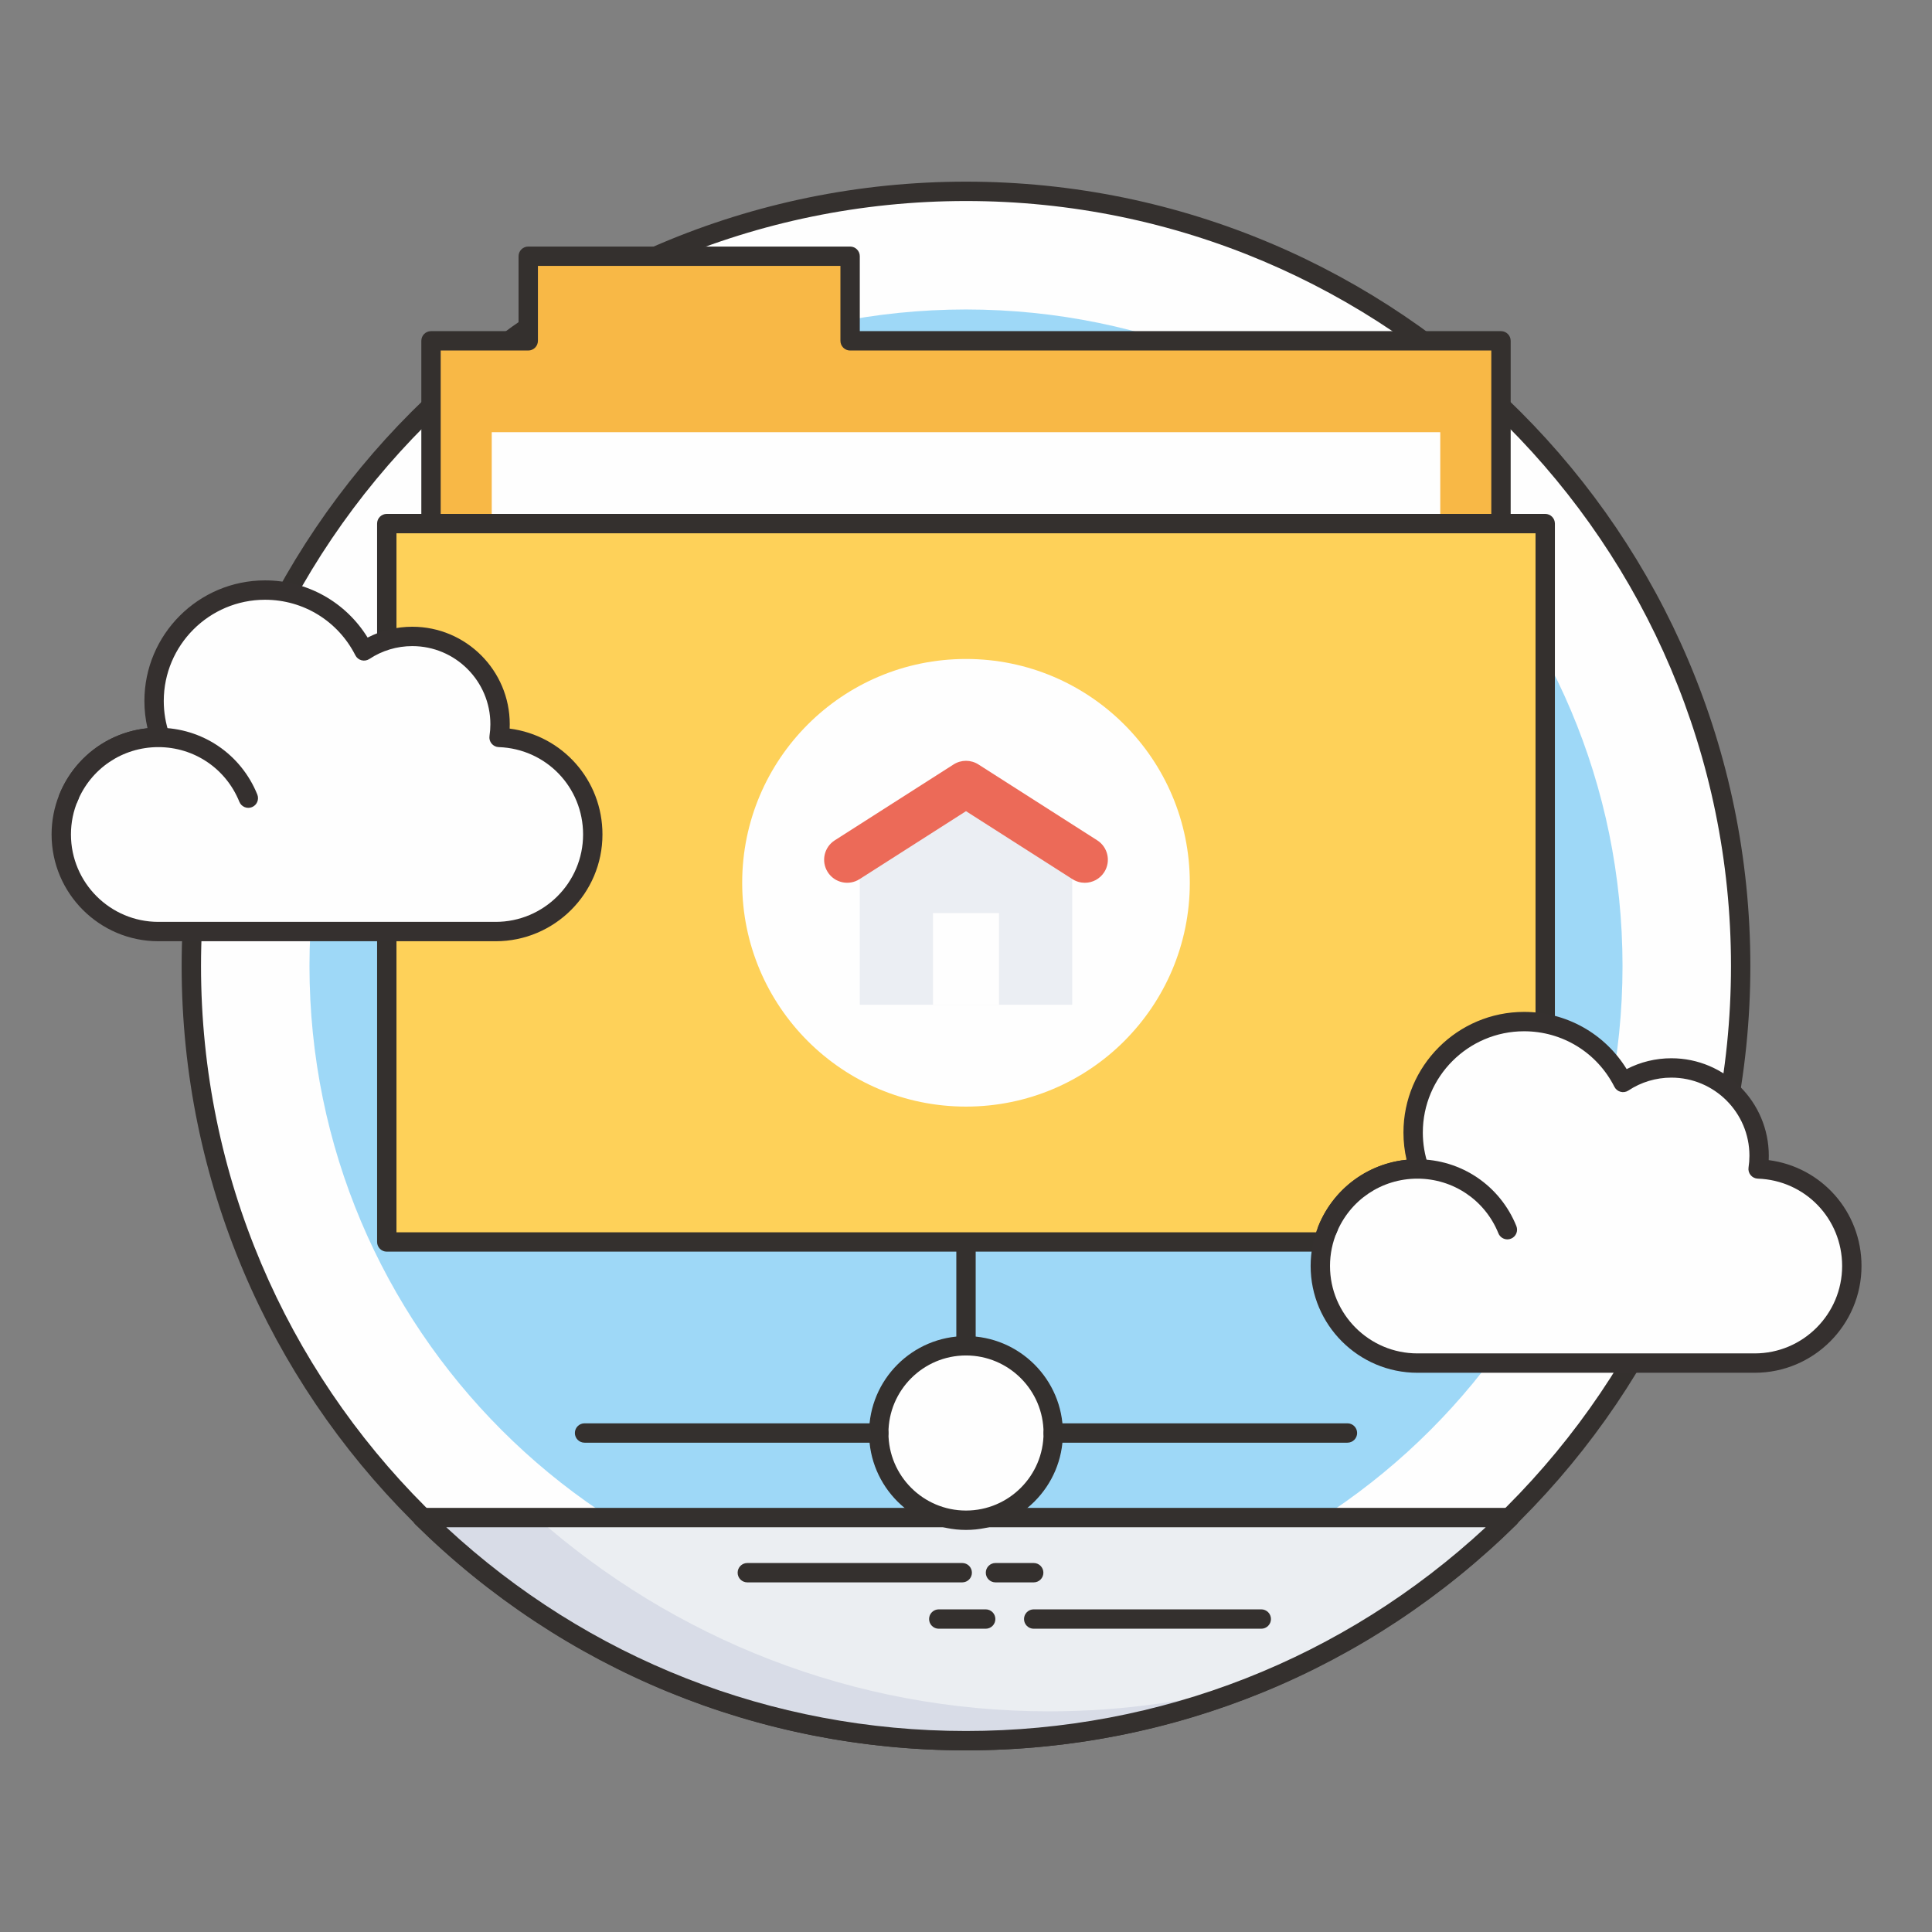 <?xml version="1.0" encoding="UTF-8"?>
<!DOCTYPE svg PUBLIC "-//W3C//DTD SVG 1.1//EN" "http://www.w3.org/Graphics/SVG/1.1/DTD/svg11.dtd">
<!-- Creator: CorelDRAW 2018 (64-Bit) -->
<svg xmlns="http://www.w3.org/2000/svg" xml:space="preserve" width="202.222mm" height="202.222mm" version="1.1" style="shape-rendering:geometricPrecision; text-rendering:geometricPrecision; image-rendering:optimizeQuality; fill-rule:evenodd; clip-rule:evenodd"
viewBox="0 0 20222.2 20222.2"
 xmlns:xlink="http://www.w3.org/1999/xlink">
 <rect x="0" y="0" width="20222.2" height="20222.2" fill="#808080" stroke="none"/>
 <defs>
  <style type="text/css">
   <![CDATA[
    .fil5 {fill:none;fill-rule:nonzero}
    .fil0 {fill:#FEFEFE;fill-rule:nonzero}
    .fil7 {fill:#FED159;fill-rule:nonzero}
    .fil9 {fill:#EC6A58;fill-rule:nonzero}
    .fil6 {fill:#F8B846;fill-rule:nonzero}
    .fil8 {fill:#EBEEF3;fill-rule:nonzero}
    .fil4 {fill:#EBEEF2;fill-rule:nonzero}
    .fil3 {fill:#D8DCE7;fill-rule:nonzero}
    .fil2 {fill:#9ED8F7;fill-rule:nonzero}
    .fil1 {fill:#34302E;fill-rule:nonzero}
    .fil10 {fill:#35302F;fill-rule:nonzero}
   ]]>
  </style>
 </defs>
 <g id="Layer_x0020_1">
  <path class="fil0" d="M18219.52 10111.1c0,4478.16 -3630.29,8108.42 -8108.42,8108.42 -4478.16,0 -8108.42,-3630.26 -8108.42,-8108.42 0,-4478.16 3630.26,-8108.42 8108.42,-8108.42 4478.13,0 8108.42,3630.26 8108.42,8108.42z"/>
  <path class="fil1" d="M10111.1 2104.07c-4415.12,0 -8007.07,3591.98 -8007.07,8007.06 0,4415.09 3591.95,8007.11 8007.07,8007.11 4415.12,0 8007.07,-3592.02 8007.07,-8007.11 0,-4415.08 -3591.95,-8007.06 -8007.07,-8007.06zm0 16216.87c-4526.91,0 -8209.81,-3682.96 -8209.81,-8209.81 0,-4526.81 3682.9,-8209.77 8209.81,-8209.77 4526.88,0 8209.77,3682.96 8209.77,8209.77 0,4526.85 -3682.89,8209.81 -8209.77,8209.81z"/>
  <path class="fil2" d="M16982.86 10111.1c0,3795.18 -3076.58,6871.76 -6871.76,6871.76 -3795.18,0 -6871.79,-3076.58 -6871.79,-6871.76 0,-3795.18 3076.61,-6871.76 6871.79,-6871.76 3795.18,0 6871.76,3076.58 6871.76,6871.76z"/>
  <path class="fil3" d="M4418.26 15884.34c1464.02,1443.78 3474.19,2335.18 5692.84,2335.18 2218.62,0 4228.78,-891.4 5692.81,-2335.18l-11385.65 0z"/>
  <path class="fil4" d="M5617.59 15884.34c1429.39,1261.89 3306.55,2028.26 5363.18,2028.26 785.63,0 1544.92,-112.29 2263.28,-320.78 961.42,-403.29 1828.76,-986.47 2559.86,-1707.48l-10186.32 0z"/>
  <path class="fil1" d="M4670.88 15985.66c1484.74,1377.14 3406.81,2132.58 5440.22,2132.58 2033.41,0 3955.45,-755.44 5440.22,-2132.58l-10880.44 0zm5440.22 2335.28c-2170.92,0 -4217.95,-839.78 -5764,-2364.45 -29.28,-28.9 -38.21,-72.54 -22.61,-110.64 15.62,-38.06 52.67,-62.9 93.77,-62.9l11385.65 0c41.13,0 78.18,24.84 93.77,62.9 15.59,38.1 6.67,81.74 -22.61,110.64 -1546.05,1524.67 -3593.08,2364.45 -5763.97,2364.45z"/>
  <line class="fil5" x1="7822.21" y1="16461.42" x2="10071.62" y2= "16461.42" />
  <path class="fil1" d="M10071.62 16562.73l-2249.41 0c-55.99,0 -101.36,-45.33 -101.36,-101.35 0,-56.02 45.37,-101.35 101.36,-101.35l2249.41 0c55.99,0 101.36,45.33 101.36,101.35 0,56.02 -45.37,101.35 -101.36,101.35z"/>
  <line class="fil5" x1="10419.75" y1="16461.42" x2="10819.76" y2= "16461.42" />
  <path class="fil1" d="M10819.76 16562.73l-400.01 0c-55.99,0 -101.39,-45.33 -101.39,-101.35 0,-56.02 45.4,-101.35 101.39,-101.35l400.01 0c55.99,0 101.35,45.33 101.35,101.35 0,56.02 -45.36,101.35 -101.35,101.35z"/>
  <line class="fil5" x1="9826.13" y1="16946.52" x2="10317.12" y2= "16946.52" />
  <path class="fil1" d="M10317.12 17047.84l-490.99 0c-55.99,0 -101.36,-45.33 -101.36,-101.35 0,-56.03 45.37,-101.36 101.36,-101.36l490.99 0c55.95,0 101.36,45.33 101.36,101.36 0,56.02 -45.41,101.35 -101.36,101.35z"/>
  <line class="fil5" x1="10819.76" y1="16946.52" x2="13201.75" y2= "16946.52" />
  <path class="fil1" d="M13201.75 17047.84l-2381.99 0c-55.99,0 -101.35,-45.33 -101.35,-101.35 0,-56.03 45.36,-101.36 101.35,-101.36l2381.99 0c55.99,0 101.35,45.33 101.35,101.36 0,56.02 -45.36,101.35 -101.35,101.35z"/>
  <path class="fil0" d="M11024.16 14999.29c0,504.26 -408.8,913.06 -913.06,913.06 -504.3,0 -913.09,-408.8 -913.09,-913.06 0,-504.26 408.79,-913.06 913.09,-913.06 504.26,0 913.06,408.8 913.06,913.06z"/>
  <path class="fil1" d="M10111.1 14187.62c-447.6,0 -811.74,364.14 -811.74,811.64 0,447.57 364.14,811.7 811.74,811.7 447.57,0 811.71,-364.13 811.71,-811.7 0,-447.5 -364.14,-811.64 -811.71,-811.64zm0 1826.05c-559.36,0 -1014.45,-455.08 -1014.45,-1014.41 0,-559.33 455.09,-1014.34 1014.45,-1014.34 559.33,0 1014.41,455.01 1014.41,1014.34 0,559.33 -455.08,1014.41 -1014.41,1014.41z"/>
  <line class="fil5" x1="11024.16" y1="14999.29" x2="14103.59" y2= "14999.29" />
  <path class="fil1" d="M14103.63 15100.61l-3079.47 0c-55.99,0 -101.35,-45.33 -101.35,-101.35 0,-56.02 45.36,-101.39 101.35,-101.39l3079.47 0c55.95,0 101.35,45.37 101.35,101.39 0,56.02 -45.4,101.35 -101.35,101.35z"/>
  <line class="fil5" x1="6118.57" y1="14999.29" x2="9198.01" y2= "14999.29" />
  <path class="fil1" d="M9198.01 15100.61l-3079.44 0c-55.98,0 -101.35,-45.33 -101.35,-101.35 0,-56.02 45.37,-101.39 101.35,-101.39l3079.44 0c55.95,0 101.35,45.37 101.35,101.39 0,56.02 -45.4,101.35 -101.35,101.35z"/>
  <line class="fil5" x1="10111.1" y1="14086.23" x2="10111.1" y2= "12053.63" />
  <path class="fil1" d="M10111.1 14187.62c-55.99,0 -101.39,-45.33 -101.39,-101.35l0 -2032.67c0,-55.99 45.4,-101.35 101.39,-101.35 55.95,0 101.35,45.36 101.35,101.35l0 2032.67c0,56.02 -45.4,101.35 -101.35,101.35z"/>
  <polygon class="fil6" points="8898.04,3567.35 8898.04,2682.06 5529.08,2682.06 5529.08,3567.35 4511.39,3567.35 4511.39,5480.4 15710.78,5480.4 15710.78,3567.35 "/>
  <path class="fil1" d="M4612.74 5379.01l10996.68 0 0 -1710.27 -6711.38 0c-55.99,0 -101.35,-45.33 -101.35,-101.35l0 -784.01 -3166.26 0 0 784.01c0,56.02 -45.36,101.35 -101.35,101.35l-916.34 0 0 1710.27zm11098.04 202.7l-11199.39 0c-55.99,0 -101.35,-45.33 -101.35,-101.35l0 -1912.97c0,-56.02 45.36,-101.35 101.35,-101.35l916.34 0 0 -784.02c0,-56.02 45.4,-101.35 101.35,-101.35l3368.96 0c55.98,0 101.35,45.33 101.35,101.35l0 784.02 6711.39 0c55.95,0 101.35,45.33 101.35,101.35l0 1912.97c0,56.02 -45.4,101.35 -101.35,101.35z"/>
  <polygon class="fil0" points="5147.02,5480.4 15075.14,5480.4 15075.14,4523.87 5147.02,4523.87 "/>
  <polygon class="fil7" points="4048.47,12999.71 16173.73,12999.71 16173.73,5480.4 4048.47,5480.4 "/>
  <path class="fil1" d="M4149.83 12898.33l11922.54 0 0 -7316.62 -11922.54 0 0 7316.62zm12023.9 202.7l-12125.26 0c-55.98,0 -101.39,-45.33 -101.39,-101.35l0 -7519.32c0,-56.02 45.41,-101.35 101.39,-101.35l12125.26 0c55.95,0 101.35,45.33 101.35,101.35l0 7519.32c0,56.02 -45.4,101.35 -101.35,101.35z"/>
  <path class="fil0" d="M12453.72 9240.06c0,1293.77 -1048.81,2342.65 -2342.62,2342.65 -1293.85,0 -2342.66,-1048.88 -2342.66,-2342.65 0,-1293.82 1048.81,-2342.66 2342.66,-2342.66 1293.81,0 2342.62,1048.84 2342.62,2342.66z"/>
  <polygon class="fil8" points="11222.42,10516.72 11222.42,8935.15 10111.1,8206.17 8999.74,8935.15 8999.74,10516.72 "/>
  <path class="fil9" d="M11354.64 9240.02c-44.38,0 -89.29,-12.35 -129.5,-38.03l-1114.04 -711.48 -1114.07 711.48c-112.08,71.68 -261.23,38.81 -332.95,-73.38 -71.65,-112.22 -38.77,-261.26 73.45,-332.95l1243.78 -794.42c79.13,-50.48 180.41,-50.48 259.51,0l1243.86 794.42c112.18,71.69 145.09,220.73 73.41,332.95 -46,72 -123.86,111.41 -203.45,111.41z"/>
  <polygon class="fil0" points="9765.45,10516.72 10456.71,10516.72 10456.71,9557.62 9765.45,9557.62 "/>
  <path class="fil0" d="M18402.15 12235.53c6.88,-45.26 10.45,-91.62 10.45,-138.82 0,-507.3 -411.24,-918.53 -918.57,-918.53 -186.86,0 -360.57,55.95 -505.6,151.8 -191.56,-377.86 -583.42,-637.01 -1036.03,-637.01 -641.28,0 -1161.14,519.85 -1161.14,1161.17 0,133.49 22.83,261.58 64.28,380.96 -6.49,-0.1 -12.91,-0.49 -19.4,-0.49 -561.34,0 -1016.39,455.08 -1016.39,1016.39 0,561.34 455.05,1016.35 1016.39,1016.35l3530.45 0c561.34,0 1016.39,-455.01 1016.39,-1016.35 0,-549.38 -436,-996.71 -980.83,-1015.47z"/>
  <path class="fil10" d="M14836.14 12336c-504.55,0 -915.04,410.49 -915.04,915 0,504.58 410.49,915.03 915.04,915.03l3530.45 0c504.55,0 915,-410.45 915,-915.03 0,-495.62 -387.8,-897.19 -882.93,-914.19 -28.89,-0.99 -55.98,-14.25 -74.47,-36.51 -18.48,-22.19 -26.6,-51.26 -22.26,-79.91 6.17,-40.85 9.31,-82.44 9.31,-123.61 0,-450.64 -366.6,-817.28 -817.21,-817.28 -160.62,0 -316.12,46.71 -449.72,135.01 -24.06,16.01 -53.8,20.99 -81.81,13.44 -27.94,-7.41 -51.4,-26.32 -64.48,-52.14 -181.83,-358.71 -544.2,-581.52 -945.62,-581.52 -584.35,0 -1059.78,475.51 -1059.78,1059.88 0,118.68 19.75,235.69 58.66,347.74 10.94,31.46 5.68,66.39 -14.07,93.2 -19.72,26.85 -50.34,42.37 -84.78,41.38l-16.29 -0.49zm3530.45 2032.74l-3530.45 0c-616.34,0 -1117.75,-501.4 -1117.75,-1117.74 0,-577.96 440.91,-1054.84 1004.05,-1111.96 -21.59,-93.24 -32.53,-188.56 -32.53,-284.87 0,-696.2 566.35,-1262.59 1262.49,-1262.59 442.2,0 844.55,226.87 1073.85,598.74 144.04,-74.55 303.81,-113.53 467.78,-113.53 562.37,0 1019.92,457.59 1019.92,1019.99 0,15.34 -0.35,30.76 -1.02,46.21 552.66,71.26 971.41,538.84 971.41,1108.01 0,616.34 -501.41,1117.74 -1117.75,1117.74z"/>
  <path class="fil0" d="M15777.73 12871.09c-150.6,-372.57 -515.51,-635.56 -942.05,-635.56 -426.55,0 -791.46,262.99 -942.06,635.56l1884.11 0z"/>
  <path class="fil10" d="M15777.73 12972.44c-40.07,0 -78.03,-23.95 -93.98,-63.35 -140.47,-347.6 -473.35,-572.18 -848.07,-572.18 -374.72,0 -707.57,224.58 -848.05,572.18 -20.99,51.85 -80.04,77.11 -131.97,55.91 -51.89,-20.95 -76.94,-79.94 -55.99,-131.94 171.6,-424.5 578.24,-698.85 1036.01,-698.85 457.76,0 864.41,274.35 1036.03,698.85 20.96,52 -4.09,110.99 -55.98,131.94 -12.45,5.08 -25.33,7.44 -38,7.44z"/>
  <path class="fil0" d="M5223.68 7718.74c6.88,-45.3 10.44,-91.62 10.44,-138.82 0,-507.3 -411.23,-918.53 -918.56,-918.53 -186.83,0 -360.57,55.95 -505.6,151.77 -191.56,-377.83 -583.42,-636.98 -1036,-636.98 -641.28,0 -1161.17,519.89 -1161.17,1161.17 0,133.49 22.82,261.58 64.31,380.96 -6.49,-0.1 -12.91,-0.49 -19.44,-0.49 -561.34,0 -1016.38,455.08 -1016.38,1016.39 0,561.34 455.04,1016.35 1016.38,1016.35l3530.46 0c561.34,0 1016.39,-455.01 1016.39,-1016.35 0,-549.42 -436,-996.71 -980.83,-1015.47z"/>
  <path class="fil10" d="M1664.86 7819.35c-511.95,0 -922.2,410.38 -922.2,914.89 0,504.47 410.46,914.97 915,914.97l3530.46 0c504.54,0 915.04,-410.5 915.04,-914.97 0,-495.58 -387.85,-897.15 -882.97,-914.26 -28.93,-1.02 -56.02,-14.28 -74.51,-36.54 -18.48,-22.26 -26.53,-51.37 -22.19,-79.98 6.18,-40.57 9.28,-82.06 9.28,-123.54 0,-450.53 -366.61,-817.18 -817.21,-817.18 -160.58,0 -316.09,46.64 -449.72,134.91 -24.13,15.94 -53.94,20.7 -81.81,13.47 -27.94,-7.41 -51.4,-26.32 -64.45,-52.17 -181.86,-358.6 -544.2,-581.38 -945.62,-581.38 -584.38,0 -1059.82,475.4 -1059.82,1059.78 0,118.53 19.76,235.55 58.71,347.7 10.86,31.25 5.78,65.82 -13.59,92.64 -19.4,26.74 -51.15,39.97 -83.71,41.98 -0.74,0 -9.95,-0.6 -10.69,-0.32zm3523.26 2032.56l-3530.46 0c-616.3,0 -1117.7,-501.44 -1117.7,-1117.67 0,-577.95 440.9,-1054.94 1004,-1112.06 -21.62,-93.2 -32.52,-188.52 -32.52,-284.83 0,-696.14 566.35,-1262.49 1262.52,-1262.49 442.17,0 844.51,226.87 1073.85,598.74 144.04,-74.58 303.82,-113.56 467.75,-113.56 562.4,0 1019.92,457.52 1019.92,1019.88 0,15.45 -0.36,30.8 -1.03,46.25 552.67,71.36 971.41,538.94 971.41,1108.07 0,616.23 -501.4,1117.67 -1117.74,1117.67z"/>
  <path class="fil0" d="M2599.26 8354.34c-150.56,-372.61 -515.48,-635.6 -942.06,-635.6 -426.54,0 -791.45,262.99 -942.02,635.6l1884.08 0z"/>
  <path class="fil10" d="M715.15 8455.69c-12.67,0 -25.51,-2.36 -37.96,-7.41 -51.9,-20.88 -76.98,-79.97 -56.02,-131.94 171.62,-424.6 578.31,-698.99 1036.07,-698.99 457.76,0 864.41,274.39 1036,698.99 20.96,51.97 -4.09,111.06 -56.02,131.94 -51.79,21.2 -110.91,-4.16 -131.94,-55.91 -140.44,-347.74 -473.36,-572.32 -848.04,-572.32 -374.72,0 -707.64,224.58 -848.08,572.32 -15.98,39.37 -53.94,63.32 -94.01,63.32z"/>
 </g>
</svg>
